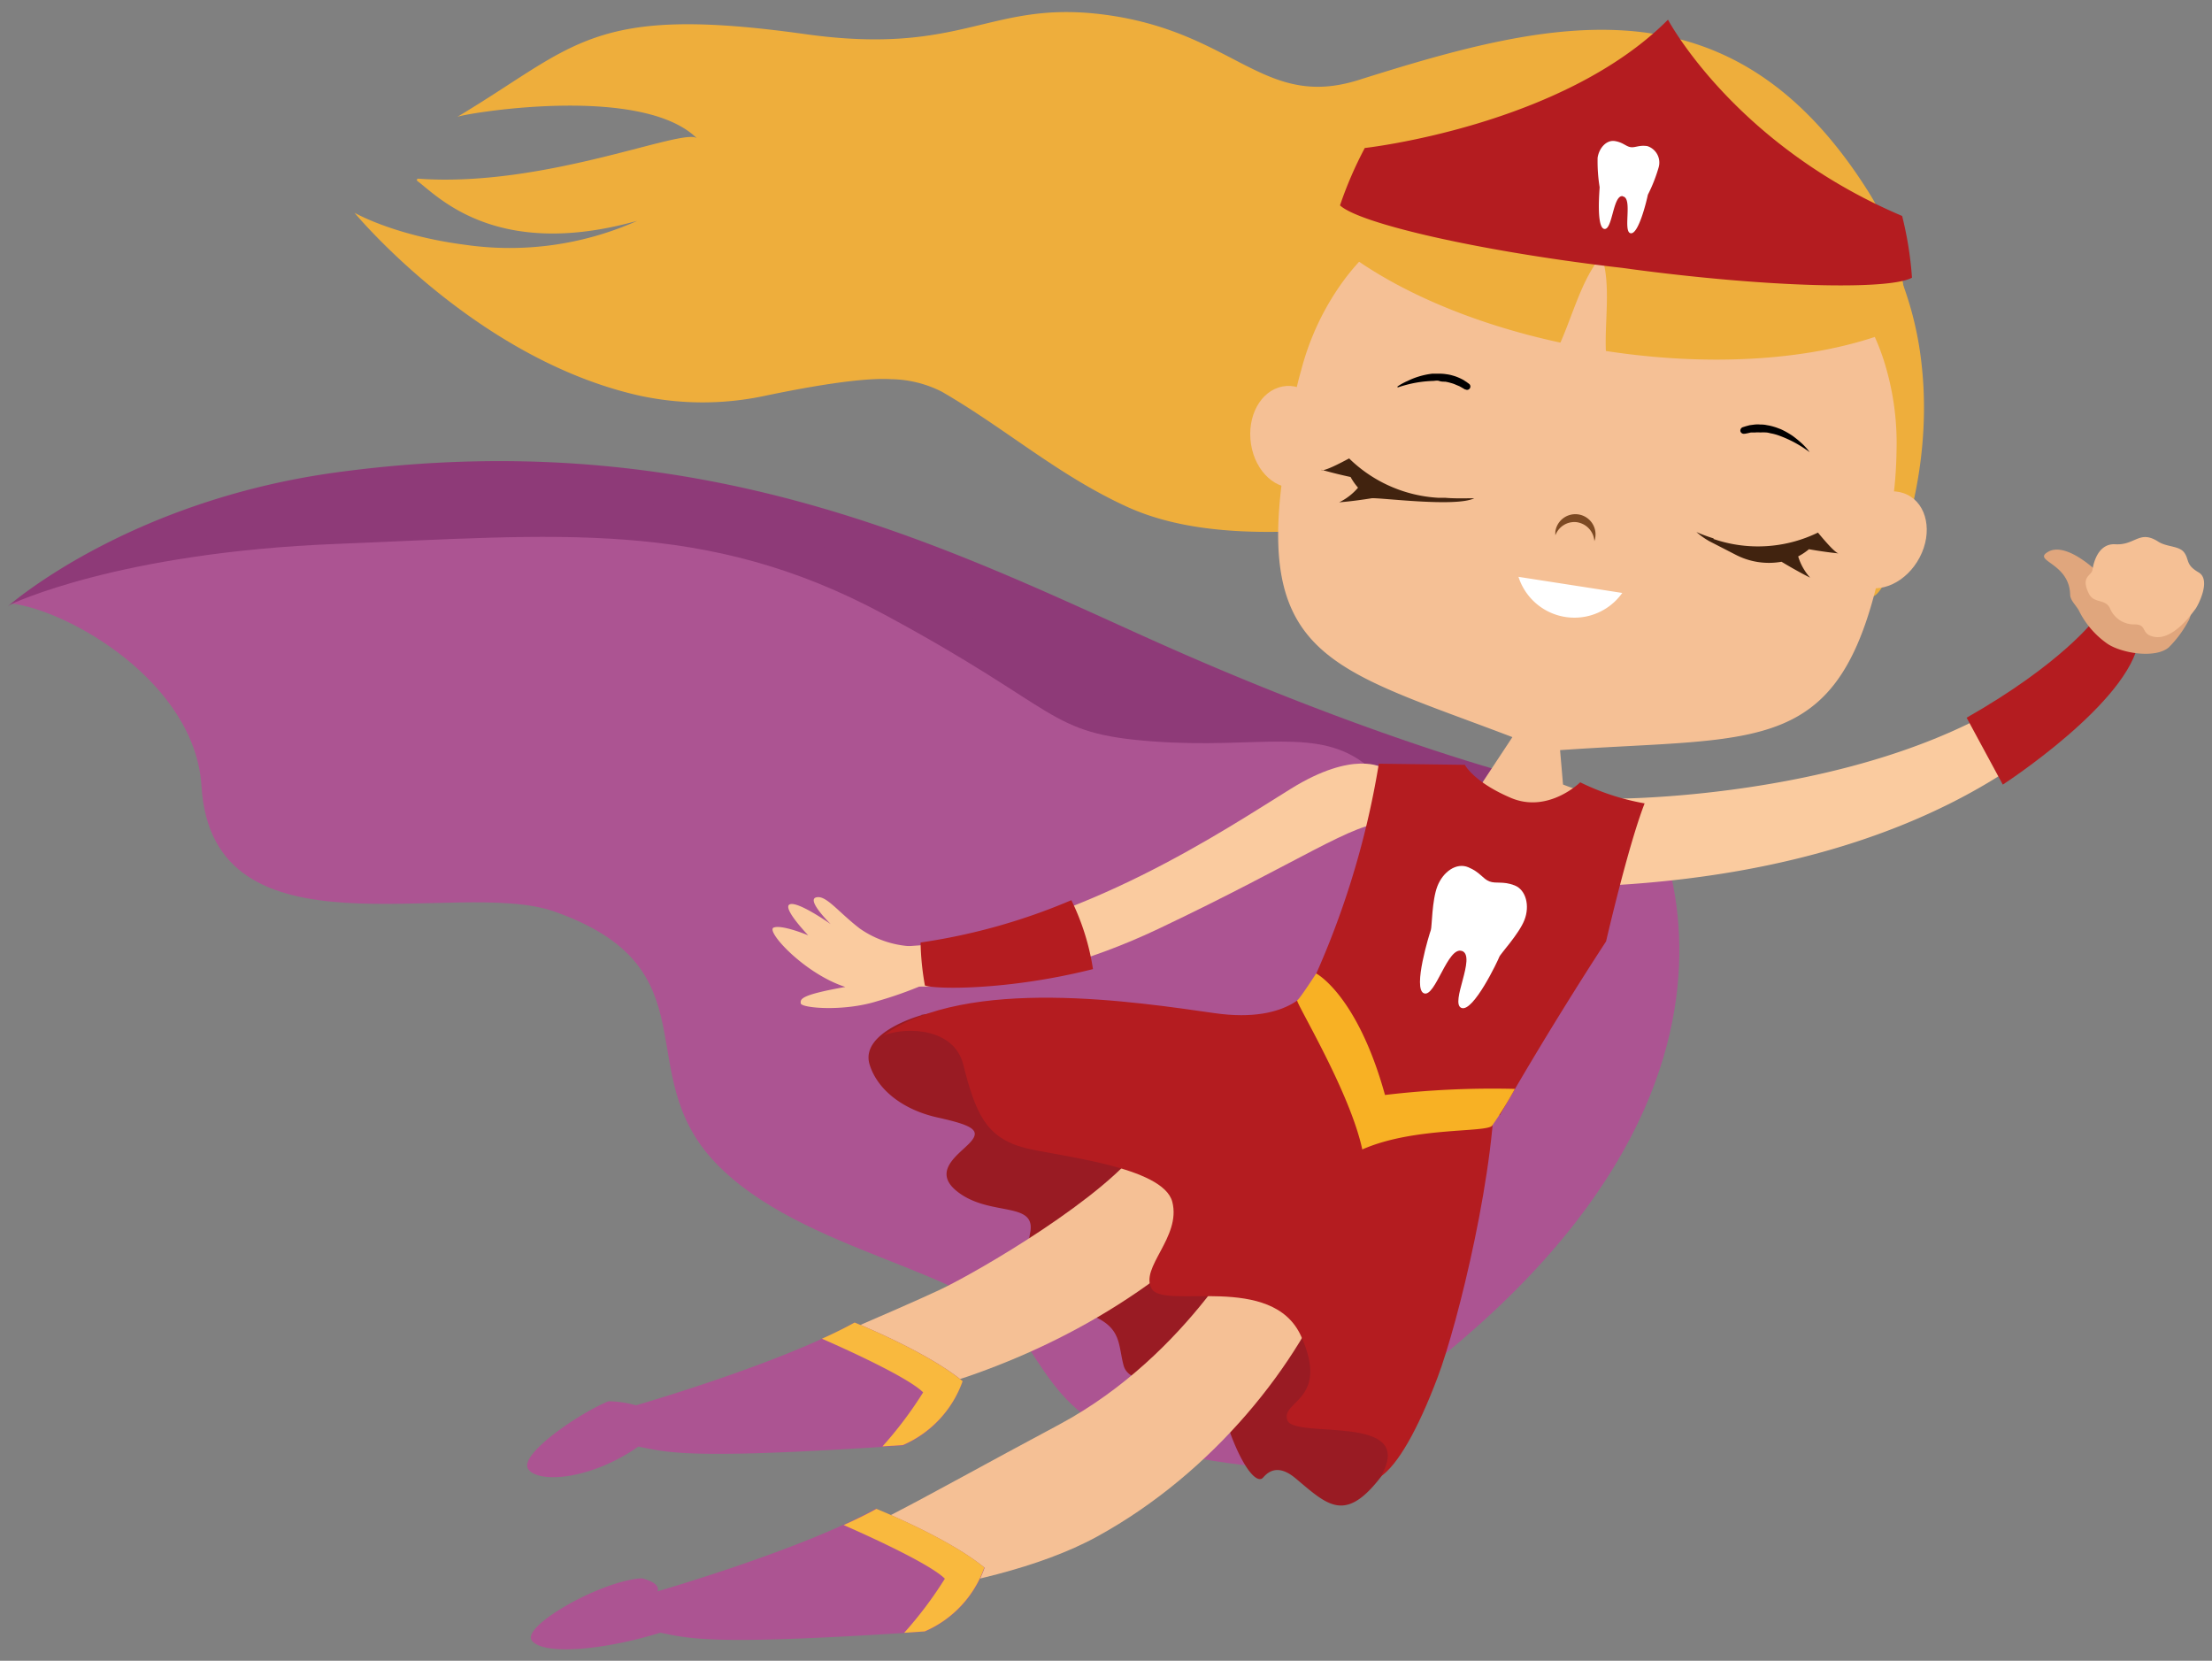 <svg id="Calque_1" data-name="Calque 1" xmlns="http://www.w3.org/2000/svg" viewBox="0 0 240.43 180.49"><rect x="0" y="0" width="240.43" height="180.49" fill="#808080" stroke="none"/><defs><style>.cls-1{fill:#eeae3c;}.cls-2{fill:#ac5492;}.cls-3{fill:#8e3a78;}.cls-4{fill:#facb9f;}.cls-5{fill:#b41c20;}.cls-6{fill:#991b23;}.cls-7{fill:#f5c095;}.cls-8{fill:#f8b124;}.cls-9{fill:#f9b93e;}.cls-10{fill:#7d4a23;}.cls-11{fill:#010000;}.cls-12{fill:#41230f;}.cls-13{fill:#fff;}.cls-14{fill:#e0a67d;}</style></defs><path class="cls-1" d="M203,20.71c-14.91-23.54-34.37-18.62-55.38-12-10.43,3.25-13.47-5.43-28-7.17-12.18-1.45-15,4.56-32.09,2.17-23.3-3.27-24.87,1.26-37.84,9,.54-.33,20-3.69,26.08,2.34-1.29-1.29-16.45,5.37-30.3,4.37a.14.14,0,0,0-.09.26C47.67,21.41,54,28.27,69.26,24a34,34,0,0,1-18.73,2.6c-7.72-1-12-3.48-12-3.48S51.65,39,69.52,43a32.45,32.45,0,0,0,13.7,0c4.09-.85,10.28-2,13.64-1.79a12.53,12.53,0,0,1,5.51,1.36c6.93,4,12.63,9.08,20.14,12.51,8.94,4.08,21,2.63,30.44,1.67,4.76-.49,9.52-1.54,14.22-2.36C186.47,71,218.44,45.09,203,20.71Z"/><path class="cls-2" d="M178.72,87.3c-3.13,3.49-12.13,5.73-16.54,1.89-4.19,2.57-8.19-1.59-13.48-6s-11.87-1.82-23.41-2.69-9.57-3.25-29.08-13.77S60.61,58.07,36.65,59,1.26,65.54,1.19,65.58h0c6.25.72,20,8.56,20.71,19.84,1.17,19.4,27.74,9.9,38.34,13.64,17.48,6.16,8.13,17.44,17.51,27.29s28.39,11.64,33.3,19,6.69,12.38,28,14.28c61.58-36.64,39.71-72.3,39.71-72.3Z"/><path class="cls-3" d="M69.39,54.92c41.28,6.86,38.33,20.47,54,21.27,27.83,6.26,54.56,11.34,55,11.42a3.38,3.38,0,0,0,.31-.35c-10.34-1.14-31.44-7.78-53.84-17.87S75.94,46,36.63,51.33C13.76,54.44.86,65.89.86,65.89h0C7.6,61.36,44.37,50.76,69.39,54.92Z"/><path class="cls-3" d="M96.15,66.8c19.52,10.52,17.55,12.9,29.09,13.77s18.12-1.7,23.41,2.69,9.29,8.54,13.48,6c4.41,3.84,13.4,1.6,16.54-1.89-.45-.08-27.19-5.16-55-11.41-15.68-.81-12.72-14.42-54-21.28-25-4.16-61.8,6.44-68.53,11,.08,0,11.58-5.63,35.46-6.57S76.64,56.28,96.15,66.8Z"/><path class="cls-4" d="M175.4,86.8s38.06.13,52.68-19.12a30,30,0,0,1,3.67,2.74s-12.3,24-58.69,25.9c1.66-5.76,2.34-9.52,2.34-9.52"/><path class="cls-5" d="M213.76,78l3.93,7.27s13.79-8.93,14.79-15.69l-4.84-2.23S224.1,72.12,213.76,78"/><path class="cls-6" d="M100.19,110.32s-6.75,1.82-5.67,5.37c.82,2.67,3.52,4.9,7.4,5.76s4.73,1.4,3.52,2.72-4.48,3.25-1,5.61,8.16.84,7.54,4.16-.7,7,4.7,8.38,4.74,3.39,5.44,6.05c.52,2,3.92,1.88,7.08,1.75,1,0,2.05-.08,2.93-.05,3.55.14.27,2.24,1.71,6s2.85,5.2,3.45,4.51,1.67-1.48,3.55.1c3.67,3.08,5.58,5.13,10-1.19,4.37-7.1-4.5-25.2-10.45-30.59-5.65-5.06-28.1-18.77-38.46-18.77a9.17,9.17,0,0,0-1.8.17Z"/><path class="cls-7" d="M135.29,130.33C114,153.5,83.14,154,83.14,154l.91-5.94s13.67-5.81,18-7.84,18.34-10.26,22.16-15.92c10.07,1.66,11.15,1.39,11,6"/><path class="cls-7" d="M136.37,133.18s-7,14-21.23,21.63c-16.56,8.84-21.34,12-31.65,15.64l.34,4.06s22.8-.59,35.44-7.53,22-18.83,25.85-28.87c-1.85-4.4-8.75-4.93-8.75-4.93"/><path class="cls-2" d="M95.28,164s7.81,3.13,11.74,6.38a11.83,11.83,0,0,1-6.48,6.94c-22.83,1.51-25.33.82-28.76.12-6.75,2.07-13,2.39-14,.8s7.67-6.51,12-6.71c2.24.58,1.67,1.42,1.67,1.42s15.82-4.57,23.74-9"/><path class="cls-4" d="M150.28,83.45s-3.1-2-10,2.29c-6.64,4.09-23.06,15.27-40.32,17l-2.07.15.71,4.27s11.84,1.12,27.26-6.19,21.47-11.74,24.78-11.5c1-4.67-.36-6-.36-6"/><path class="cls-4" d="M99,102.84a10.78,10.78,0,0,1-5.55-1.93c-2.38-1.83-3.68-3.68-4.75-3.38s1.59,2.9,1.59,2.9-3.54-2.51-4.44-2.15,2,3.37,2,3.37-2.86-1.2-3.76-.84,3.32,5,7.79,6.45c-4.82.86-4.91,1.29-4.84,1.79s4.62.92,8.33-.25a42.5,42.5,0,0,0,5-1.77L99,102.84Z"/><path class="cls-5" d="M116.45,97.83a25.86,25.86,0,0,1,2.35,7.49c-9.36,2.36-17.27,2.19-18.27,1.78a29.61,29.61,0,0,1-.47-4.67,65.92,65.92,0,0,0,16.39-4.6"/><path class="cls-7" d="M165.55,78.35,161,85.24l-8.21-.86s2,7.49,8.88,8.77,12.6-1,13.73-6.35a27.51,27.51,0,0,1-5.51-1.54l-.56-6.54-3.78-.37Z"/><path class="cls-5" d="M142.48,107.22s-2.06,4.08-10.44,2.89-26.88-4.09-36,2.41c2.66-1,7.67-.72,8.65,3.14,1.35,5.37,2.5,8,6.73,9.1,3.59.91,15,2,16,5.85s-3.59,7.17-2.23,9.46,13.1-1.83,16.24,5.16-2.27,7-1.5,9.12,14.22-.87,10.15,6.11c1.84-1.27,4-5,6.19-10.8s6.48-23.09,6.21-33.29c-9.38-4.81-20-9.15-20-9.15"/><path class="cls-5" d="M149.87,83a93.23,93.23,0,0,1-8,25.4c7.2,14,14.86,13.9,21.16,12.78,5.86-10.25,11.54-18.87,11.54-18.87s2.39-10.38,4.19-15a26.09,26.09,0,0,1-7-2.29s-3.48,3.42-7.54,1.69-5-3.59-5-3.59L149.87,83Z"/><path class="cls-8" d="M141,108.7c-.29.08,5.72,9.88,7.07,16.22,5.59-2.47,13.44-1.8,14.11-2.58a44.12,44.12,0,0,0,2.48-4,99,99,0,0,0-14.12.66c-3-10.84-7.46-13.21-7.48-13.2S141.23,108.64,141,108.7Z"/><path class="cls-9" d="M107,170.36c-3.93-3.25-11.74-6.38-11.74-6.38-1.06.59-2.27,1.18-3.56,1.76,1.62.71,9.26,4.09,11,5.83a42.63,42.63,0,0,1-4.42,5.88l2.23-.15a11.83,11.83,0,0,0,6.48-6.94"/><path class="cls-2" d="M92.89,143.73s7.81,3.12,11.75,6.37a11.89,11.89,0,0,1-6.49,7c-22.82,1.51-25.33.82-28.76.11-5.35,3.73-11.07,4-12,2.4s5.61-6.05,8.74-7.32a11.4,11.4,0,0,1,3,.44s15.83-4.57,23.74-9"/><path class="cls-9" d="M104.64,150.11c-3.94-3.26-11.75-6.38-11.75-6.38-1.06.59-2.26,1.18-3.55,1.76,1.61.7,9.25,4.08,11,5.83a42.33,42.33,0,0,1-4.42,5.87l2.22-.14a11.9,11.9,0,0,0,6.49-6.94"/><path class="cls-1" d="M203.28,64.14c-1.21-22.84-15.35-21.41-25.88-30.65a26.27,26.27,0,0,1-5.33-6.37,7,7,0,0,1-.62-1.22,8.34,8.34,0,0,1-.44-5.7,11.45,11.45,0,0,1,2.9-5,11.89,11.89,0,0,1,6.55-4.56c4.46-1.14,11.14.13,20,9.87a32.13,32.13,0,0,1,6.43,10.54,36.62,36.62,0,0,1,2,8.79h0c1.6,14.93-5.49,28.18-5.7,24.29"/><path class="cls-1" d="M183.43,27.11A10.13,10.13,0,0,1,182,28.65a26.61,26.61,0,0,1-6.73,4.28c-13.07,5.88-26.44-.09-34.63,21.5-1.29,3.38-3.79-9,.7-21.82v0a38.71,38.71,0,0,1,4.18-8.5,32.33,32.33,0,0,1,11.07-10.37c11-6.28,17.73-5.81,21.74-3.64a11.89,11.89,0,0,1,5.51,6.66,11.67,11.67,0,0,1,1.29,4.93,8.36,8.36,0,0,1-1.7,5.44"/><path class="cls-7" d="M139.41,42c2.36-.45,4.67,1.64,5.14,4.66s-1.06,5.84-3.43,6.28-4.66-1.63-5.14-4.65S137,42.46,139.41,42"/><path class="cls-7" d="M207.3,53.76c2.17,1.05,2.78,4.1,1.36,6.81s-4.32,4.07-6.49,3-2.78-4.09-1.37-6.81,4.33-4.06,6.5-3"/><path class="cls-7" d="M205.64,54.91c-4.23,28.4-12.38,24.81-37.39,26.71-22.91-9.2-33-8.56-28.12-34.17a35.68,35.68,0,0,1,1.3-7.21,28.64,28.64,0,0,1,4.8-10c6.41-8.43,17-11.55,28.28-10.43.9.06,1.79.18,2.71.32.66.1,1.3.2,2,.33,12.92,2.42,22,8.29,25.42,18.35a29.59,29.59,0,0,1,1.5,10.19,45,45,0,0,1-.46,5.86"/><path class="cls-10" d="M171.46,56.76a2.2,2.2,0,0,0-2.4,1.42,3.46,3.46,0,0,1,0-.43,2.19,2.19,0,0,1,4.34.65c0,.15-.07.29-.1.42a2.23,2.23,0,0,0-1.87-2.06"/><path class="cls-11" d="M196.69,49.13a6.43,6.43,0,0,0-.83-.93,11.85,11.85,0,0,0-1-.82,8.72,8.72,0,0,0-1.31-.74c-.25-.09-.48-.19-.74-.26a4.94,4.94,0,0,0-.74-.17,2.85,2.85,0,0,0-.71-.07,3.34,3.34,0,0,0-.64,0l-.54.07-.41.11-.35.11a.39.39,0,0,0-.24.47.39.39,0,0,0,.43.24h.05l.31-.06.35-.08.47,0a3.3,3.3,0,0,1,.55,0,4.42,4.42,0,0,1,.61,0c.22,0,.44.09.66.12a5.76,5.76,0,0,1,.68.19,12.69,12.69,0,0,1,2.39,1.14c.62.38,1,.68,1,.68"/><path class="cls-11" d="M151.9,42A6.71,6.71,0,0,1,153,41.4a7.82,7.82,0,0,1,1.21-.48,8.31,8.31,0,0,1,1.47-.31c.26,0,.52,0,.78,0a4.77,4.77,0,0,1,.76.06,4,4,0,0,1,.7.15,4.2,4.2,0,0,1,.6.21c.19.08.35.16.5.24s.25.17.35.22l.3.22a.36.36,0,0,1,.08.51.35.35,0,0,1-.47.1l-.05,0-.27-.16-.32-.18-.43-.18a3.16,3.16,0,0,0-.52-.18,4.81,4.81,0,0,0-.6-.14c-.21,0-.44,0-.67-.08s-.46,0-.7,0a12.84,12.84,0,0,0-2.61.36c-.71.18-1.2.35-1.2.35"/><path class="cls-12" d="M143.64,51.09c.36.11,1.94-.7,3-1.27a15.08,15.08,0,0,0,9.71,4.28h.35l.41,0c1,.09,2.1.05,3.13.05-2,1-10.3-.09-11.15,0-2.1.34-3.53.44-3.53.44A6.32,6.32,0,0,0,147.61,53a6.53,6.53,0,0,1-.81-1.16c-1.86-.4-3.1-.77-3.16-.79"/><path class="cls-12" d="M186.23,58.57a14.89,14.89,0,0,0,11.37-.69c.76.92,1.89,2.23,2.25,2.26-.06,0-1.35-.12-3.23-.45a6.62,6.62,0,0,1-1.17.78,6.12,6.12,0,0,0,1.3,2.31s-1.29-.63-3.11-1.73a7.84,7.84,0,0,1-5-.77l-2.84-1.46a8.28,8.28,0,0,1-1.41-1,16.81,16.81,0,0,0,1.89.7"/><path class="cls-13" d="M176.33,64.44a6.38,6.38,0,0,1-11.28-1.75l11.28,1.75Z"/><path class="cls-1" d="M205,36.19c-7.76,2.89-18.75,3.77-30.61,1.93-11.37-1.76-21.25-5.67-27.77-10.46,6.56-9.37,17.25-13,28.51-11.9a25.09,25.09,0,0,1,2.7.31c.67.1,1.3.2,2,.32,12.92,2.47,22,8.79,25.21,19.8"/><path class="cls-7" d="M165.32,43.24c5.12-4.06,5.19-11.16,8.75-15.45,1.09,3,.3,7.36.49,10.54a23.24,23.24,0,0,1-.6,6.73c-3.58-.34-7.21-1.07-10.79-1.62"/><path class="cls-5" d="M148.3,16.09s21.47-2.37,33-13.95c0,0,7.18,13.58,25.45,21.33a38.41,38.41,0,0,1,1.07,6.71c-2.52,1.37-15.59,1.06-30.58-.94l-.94-.13-.87-.1c-15-1.79-27.68-4.74-29.78-6.69a42.09,42.09,0,0,1,2.69-6.23"/><path class="cls-13" d="M158.92,103.35c1.57.61-1.36,5.68-.07,6.19s4-5.21,4.11-5.54,2.12-2.46,2.73-4,.19-3.29-1.07-3.78-2-.15-2.73-.43-1-1-2.3-1.54-2.74.5-3.35,2.05-.59,4.46-.72,4.79-2,6.36-.75,6.86,2.59-5.2,4.15-4.59"/><path class="cls-13" d="M176.4,21.35c1.1.17-.05,3.87.85,4s1.82-3.94,1.86-4.18a16.84,16.84,0,0,0,1.18-3,1.88,1.88,0,0,0-1.23-2.29c-.89-.14-1.32.19-1.83.11s-.82-.52-1.71-.66-1.7.72-1.87,1.81a17.5,17.5,0,0,0,.22,3.2c0,.24-.39,4.4.51,4.54s.93-3.73,2-3.56"/><path class="cls-14" d="M227.89,62.07s-3.33-3.25-5.29-2.09c-1.72,1,2.27,1.16,2.41,4.58,0,.65.46,1,.92,1.73A9.51,9.51,0,0,0,229.12,70c1.55,1,5.15,1.59,6.61.36a12.07,12.07,0,0,0,2.09-2.8,2,2,0,0,0-1.18-3l-8.75-2.53Z"/><path class="cls-7" d="M227.44,61.94s.31-2.92,2.48-2.79,2.61-1.6,4.66-.29c.95.62,2.32.43,2.86,1.23s.12,1.29,1.54,2.12-.13,3.71-.37,4-2.33,3.39-4.45,3c-1.52-.27-.72-1.33-2.1-1.35a2.83,2.83,0,0,1-2.74-1.8c-.53-1-1.73-.46-2.27-1.54C226.11,62.65,227.34,62.57,227.44,61.94Z"/></svg>